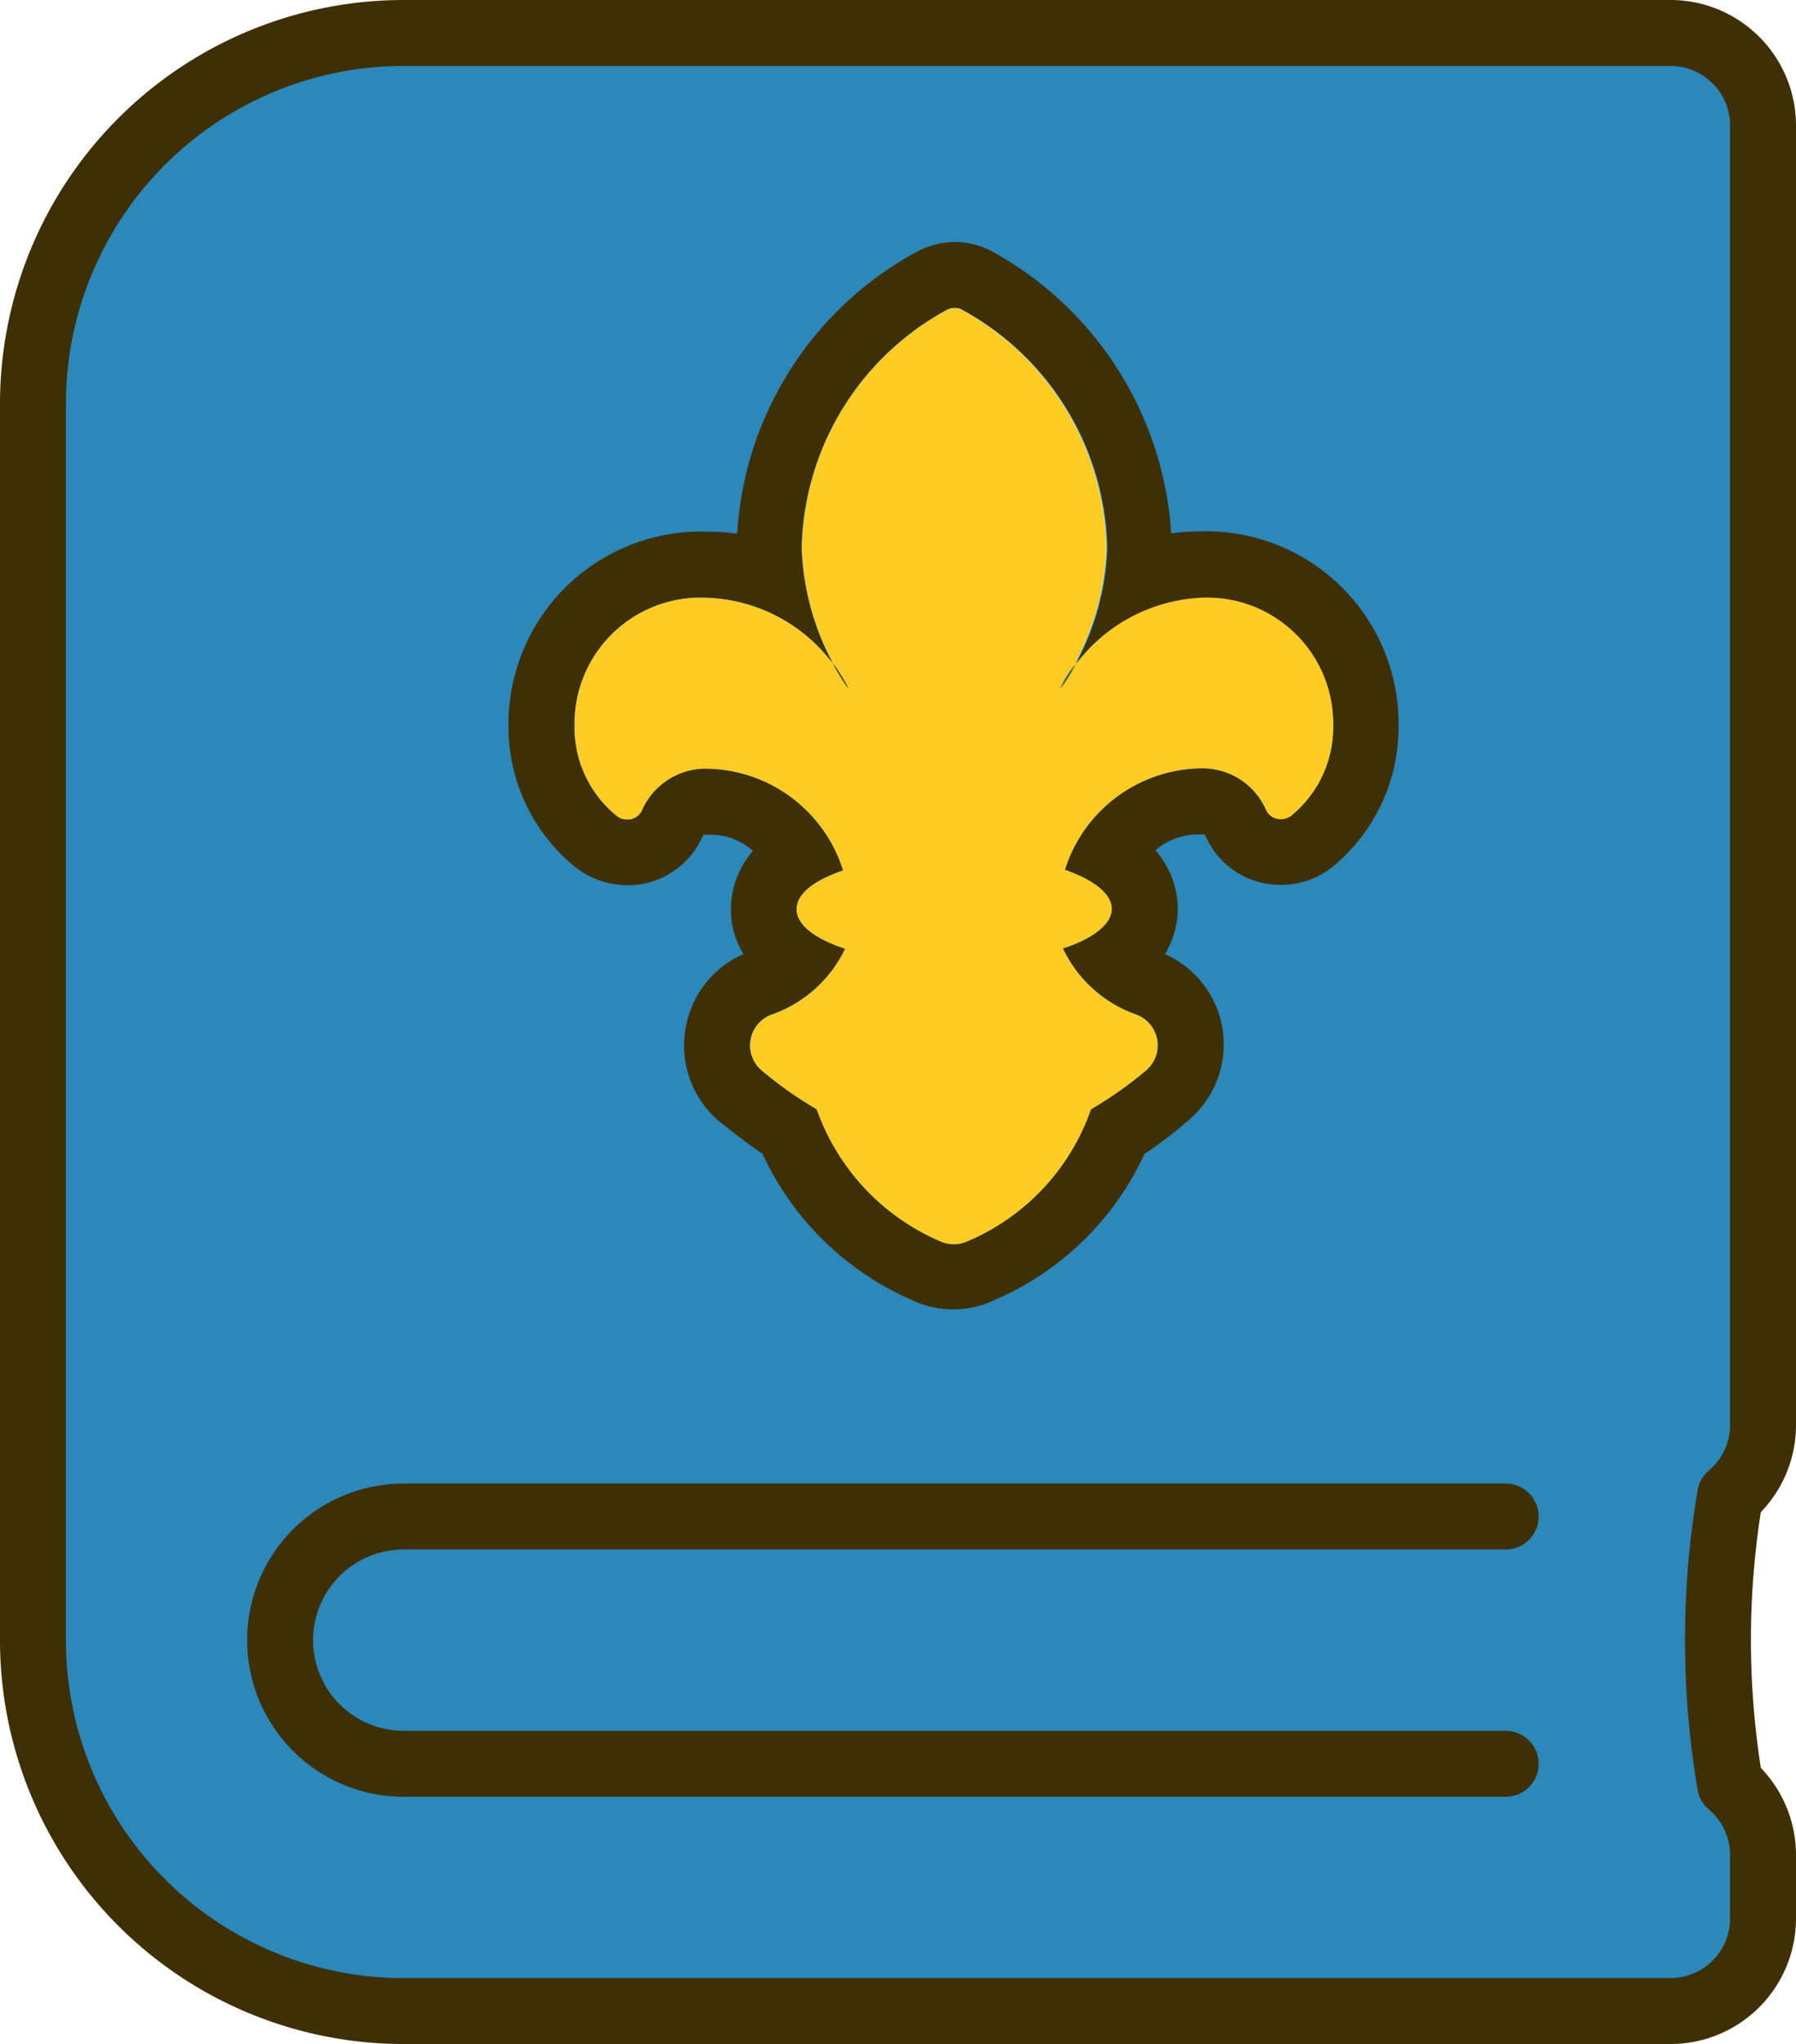 <?xml version="1.0" encoding="UTF-8"?> <svg xmlns="http://www.w3.org/2000/svg" viewBox="0 0 54.5 62"> <defs> <style>.cls-1{fill:#ffcc25;}.cls-2{fill:#2b88b8;}.cls-3{fill:none;stroke:#3e2f04;stroke-linecap:round;stroke-linejoin:round;stroke-width:2px;}.cls-4{fill:#3e2f04;}</style> </defs> <g id="Layer_2" data-name="Layer 2"> <g id="Layer_1-2" data-name="Layer 1"> <path class="cls-1" d="M21.49,18.13a5,5,0,0,1,4.26,2.77,7.94,7.94,0,0,1-1.43-4.29,8.42,8.42,0,0,1,4.4-7.21.47.47,0,0,1,.47,0,8.43,8.43,0,0,1,4.38,7.2,7.94,7.94,0,0,1-1.43,4.29,5.06,5.06,0,0,1,4.26-2.77A3.83,3.83,0,0,1,40.46,22a3.46,3.46,0,0,1-1.27,2.74.5.5,0,0,1-.77-.16,2.1,2.1,0,0,0-2-1.27,4.39,4.39,0,0,0-4.1,3.07c.88.31,1.42.73,1.42,1.19s-.57.91-1.48,1.2a3.88,3.88,0,0,0,2.22,2,1,1,0,0,1,.29,1.71,11.86,11.86,0,0,1-1.66,1.17,6.77,6.77,0,0,1-3.74,4,1,1,0,0,1-.85,0,6.83,6.83,0,0,1-3.74-4,11.86,11.86,0,0,1-1.66-1.17,1,1,0,0,1,.27-1.7,3.89,3.89,0,0,0,2.25-2c-.91-.3-1.47-.72-1.47-1.2s.54-.88,1.41-1.18a4.4,4.4,0,0,0-4.1-3.08,2.11,2.11,0,0,0-2,1.27.5.5,0,0,1-.77.16A3.46,3.46,0,0,1,17.43,22,3.83,3.83,0,0,1,21.49,18.13Z"></path> <path class="cls-2" d="M53.5,43.19V3.81A2.81,2.81,0,0,0,50.68,1H12.25A11.25,11.25,0,0,0,1,12.25v37.5A11.25,11.25,0,0,0,12.25,61H50.68a2.81,2.81,0,0,0,2.82-2.81V56.31a2.81,2.81,0,0,0-1-2.19,26.23,26.23,0,0,1,0-8.75A2.8,2.8,0,0,0,53.5,43.19Zm-32-25.06a5,5,0,0,1,4.26,2.77,7.94,7.94,0,0,1-1.43-4.29,8.42,8.42,0,0,1,4.4-7.21.47.47,0,0,1,.47,0,8.43,8.43,0,0,1,4.38,7.2,7.94,7.94,0,0,1-1.43,4.29,5.06,5.06,0,0,1,4.26-2.77A3.83,3.83,0,0,1,40.46,22a3.46,3.46,0,0,1-1.27,2.74.5.5,0,0,1-.77-.16,2.1,2.1,0,0,0-2-1.27,4.39,4.39,0,0,0-4.1,3.07c.88.31,1.42.73,1.42,1.19s-.57.91-1.48,1.2a3.88,3.88,0,0,0,2.22,2,1,1,0,0,1,.29,1.71,11.86,11.86,0,0,1-1.66,1.17,6.77,6.77,0,0,1-3.74,4,1,1,0,0,1-.85,0,6.83,6.83,0,0,1-3.74-4,11.86,11.86,0,0,1-1.66-1.17,1,1,0,0,1,.27-1.7,3.89,3.89,0,0,0,2.25-2c-.91-.3-1.47-.72-1.47-1.2s.54-.88,1.41-1.18a4.4,4.4,0,0,0-4.1-3.08,2.11,2.11,0,0,0-2,1.27.5.5,0,0,1-.77.16A3.46,3.46,0,0,1,17.43,22,3.83,3.83,0,0,1,21.49,18.13Z"></path> <path class="cls-3" d="M53.5,43.19V3.81A2.81,2.81,0,0,0,50.68,1H12.25A11.25,11.25,0,0,0,1,12.25v37.5A11.25,11.25,0,0,0,12.25,61H50.68a2.81,2.81,0,0,0,2.82-2.81V56.31a2.81,2.81,0,0,0-1-2.19,26.23,26.23,0,0,1,0-8.75A2.8,2.8,0,0,0,53.5,43.19Z"></path> <path class="cls-4" d="M29,9.34a.39.39,0,0,1,.23.07,8.43,8.43,0,0,1,4.38,7.2,7.94,7.94,0,0,1-1.43,4.29,5.06,5.06,0,0,1,4.26-2.77A3.83,3.83,0,0,1,40.46,22a3.46,3.46,0,0,1-1.27,2.74.5.5,0,0,1-.32.11.48.48,0,0,1-.45-.27,2.1,2.1,0,0,0-2-1.27,4.39,4.39,0,0,0-4.1,3.07c.88.31,1.42.73,1.42,1.19s-.57.91-1.48,1.2a3.88,3.88,0,0,0,2.22,2,1,1,0,0,1,.29,1.71,11.86,11.86,0,0,1-1.66,1.17,6.77,6.77,0,0,1-3.74,4,1,1,0,0,1-.85,0,6.83,6.83,0,0,1-3.74-4,11.86,11.86,0,0,1-1.66-1.17,1,1,0,0,1,.27-1.7,3.89,3.89,0,0,0,2.25-2c-.91-.3-1.47-.72-1.47-1.2s.54-.88,1.41-1.18a4.4,4.4,0,0,0-4.1-3.08,2.11,2.11,0,0,0-2,1.27.48.48,0,0,1-.45.27.5.5,0,0,1-.32-.11A3.46,3.46,0,0,1,17.43,22a3.83,3.83,0,0,1,4.06-3.87,5,5,0,0,1,4.26,2.77,7.94,7.94,0,0,1-1.43-4.29,8.42,8.42,0,0,1,4.4-7.21A.53.53,0,0,1,29,9.34m0-2a2.52,2.52,0,0,0-1.2.31,10.43,10.43,0,0,0-5.43,8.54,6.26,6.26,0,0,0-.84-.06A5.84,5.84,0,0,0,15.43,22a5.49,5.49,0,0,0,2,4.28,2.57,2.57,0,0,0,1.6.57,2.47,2.47,0,0,0,2.25-1.4.4.4,0,0,1,.08-.13h.13a1.93,1.93,0,0,1,1.36.49,2.7,2.7,0,0,0-.67,1.77,2.59,2.59,0,0,0,.38,1.36,3,3,0,0,0-1.75,2.23,3,3,0,0,0,1,2.83c.47.38.91.71,1.33,1a8.91,8.91,0,0,0,4.48,4.41,2.94,2.94,0,0,0,2.61,0A8.85,8.85,0,0,0,34.73,35c.41-.27.85-.6,1.31-1a3,3,0,0,0-.69-5.06,2.66,2.66,0,0,0,.39-1.37,2.71,2.71,0,0,0-.68-1.78,2,2,0,0,1,1.36-.48h.12a.33.33,0,0,1,.07.11,2.48,2.48,0,0,0,2.26,1.42,2.5,2.5,0,0,0,1.57-.55,5.49,5.49,0,0,0,2-4.3,5.84,5.84,0,0,0-6.06-5.87,6.26,6.26,0,0,0-.84.06,10.52,10.52,0,0,0-5.39-8.53A2.46,2.46,0,0,0,29,7.34Z"></path> <path class="cls-3" d="M45.69,53.5H12.25a3.75,3.75,0,0,1,0-7.5H45.69"></path> </g> </g> </svg> 